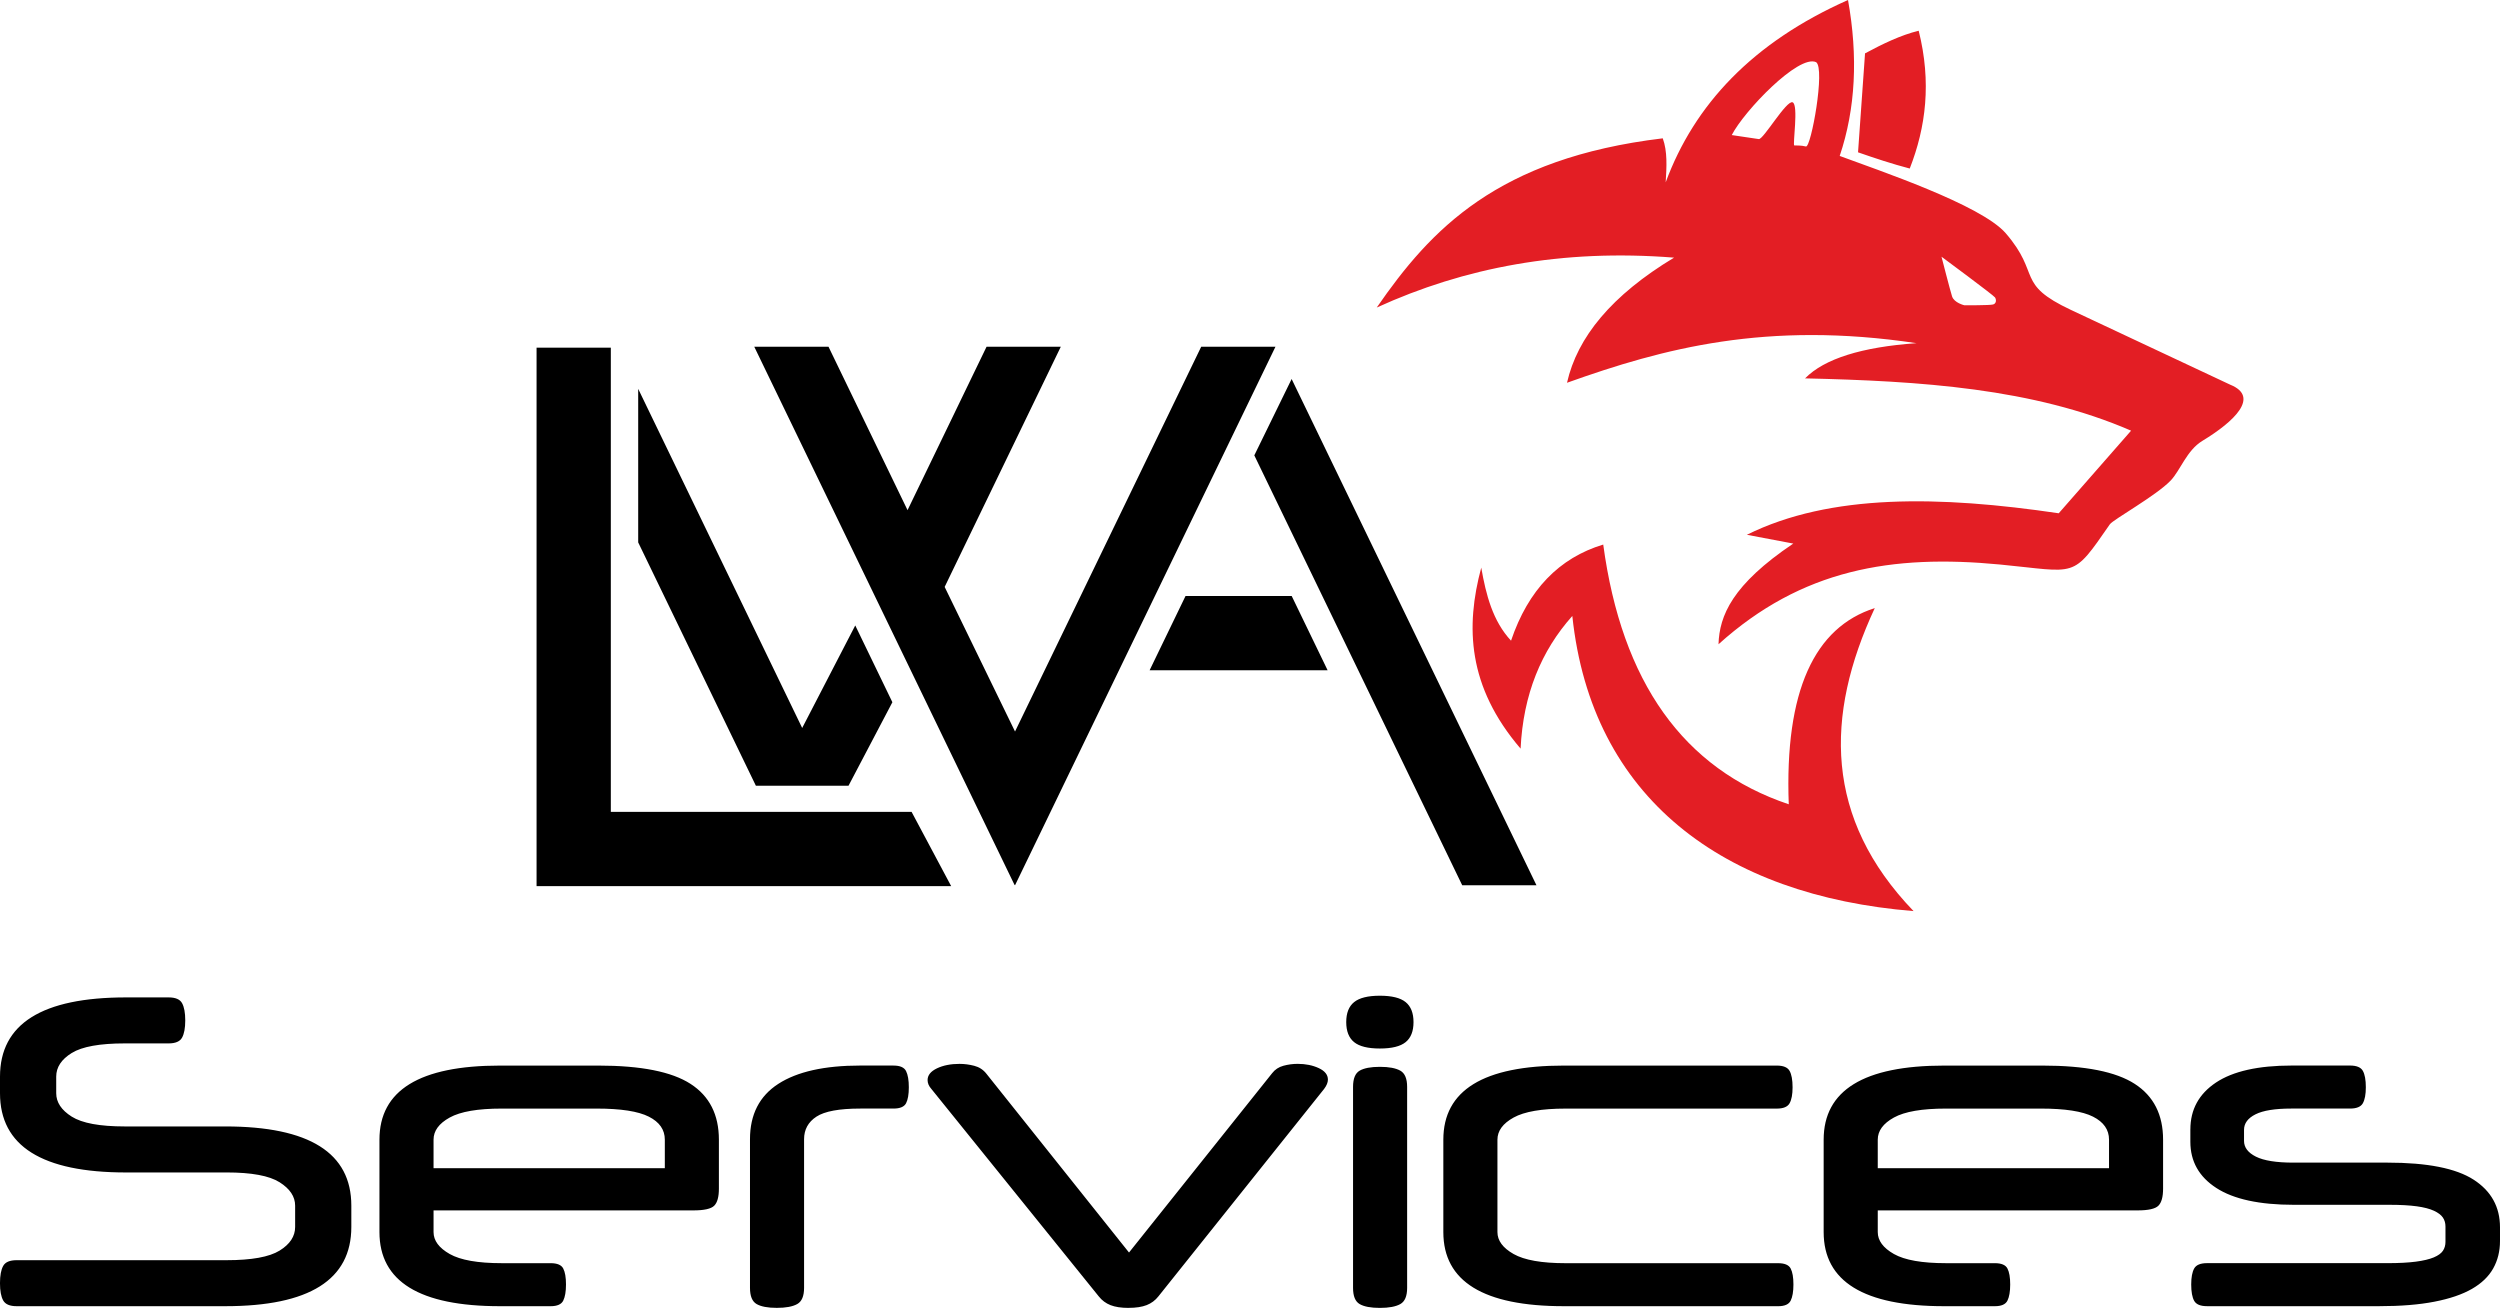 <?xml version="1.0" encoding="UTF-8"?>
<!-- Creator: CorelDRAW 2021 (64-Bit) -->
<svg xmlns="http://www.w3.org/2000/svg" xmlns:xlink="http://www.w3.org/1999/xlink" xmlns:xodm="http://www.corel.com/coreldraw/odm/2003" xml:space="preserve" width="134.108mm" height="70.16mm" version="1.1" style="shape-rendering:geometricPrecision; text-rendering:geometricPrecision; image-rendering:optimizeQuality; fill-rule:evenodd; clip-rule:evenodd" viewBox="0 0 137.556 71.964">
 <defs>
  <style type="text/css">
   <![CDATA[
    .fil0 {fill:black}
    .fil2 {fill:#E31E24}
    .fil1 {fill:black;fill-rule:nonzero}
   ]]>
  </style>
 </defs>
 <g id="Ebene_x0020_1">
  <g id="_2303511570000">
   <g>
    <polygon class="fil0" points="29.523,19.129 33.609,19.129 33.609,44.672 50.158,44.672 52.336,48.758 33.609,48.758 29.523,48.758 29.523,44.672 "></polygon>
    <polygon class="fil0" points="70.178,19.08 66.092,19.08 55.849,40.25 51.977,32.294 58.367,19.08 54.282,19.08 49.935,28.07 45.587,19.08 41.502,19.08 55.831,48.71 55.84,48.68 55.849,48.71 "></polygon>
    <polygon class="fil0" points="35.115,21.396 44.138,40.055 47.058,34.414 49.101,38.638 46.687,43.233 45.675,43.233 42.602,43.233 41.59,43.233 35.115,29.844 "></polygon>
    <polygon class="fil0" points="71.069,20.854 84.54,48.71 80.455,48.71 69.015,25.055 "></polygon>
    <polygon class="fil0" points="65.231,32.793 71.072,32.793 73.048,36.879 63.255,36.879 "></polygon>
   </g>
   <path class="fil1" d="M6.936 64.512c-4.624,0 -6.936,-1.453 -6.936,-4.359l0 -0.914c0,-2.906 2.312,-4.359 6.936,-4.359l2.343 0c0.375,0 0.621,0.105 0.738,0.316 0.117,0.211 0.176,0.527 0.176,0.949 0,0.422 -0.059,0.738 -0.176,0.949 -0.117,0.211 -0.363,0.317 -0.738,0.317l-2.414 0c-1.375,0 -2.347,0.176 -2.917,0.527 -0.57,0.352 -0.855,0.785 -0.855,1.3l0 0.914c0,0.5 0.285,0.93 0.855,1.289 0.57,0.359 1.543,0.539 2.917,0.539l5.53 0c4.624,0 6.936,1.453 6.936,4.359l0 1.172c0,2.906 -2.312,4.359 -6.936,4.359l-11.482 0c-0.375,0 -0.621,-0.106 -0.738,-0.317 -0.117,-0.211 -0.176,-0.527 -0.176,-0.949 0,-0.422 0.059,-0.738 0.176,-0.949 0.117,-0.211 0.363,-0.316 0.738,-0.316l11.553 0c1.375,0 2.347,-0.176 2.917,-0.527 0.57,-0.351 0.856,-0.785 0.856,-1.301l0 -1.172c0,-0.5 -0.285,-0.929 -0.856,-1.289 -0.57,-0.359 -1.543,-0.539 -2.917,-0.539l-5.53 0zm16.919 2.085l0 1.195c0,0.469 0.297,0.871 0.89,1.207 0.594,0.336 1.547,0.504 2.859,0.504l2.695 0c0.359,0 0.59,0.098 0.691,0.293 0.102,0.195 0.152,0.488 0.152,0.879 0,0.391 -0.051,0.687 -0.152,0.89 -0.102,0.203 -0.332,0.305 -0.691,0.305l-2.789 0c-4.421,0 -6.632,-1.359 -6.632,-4.077l0 -5.085c0,-2.718 2.211,-4.077 6.632,-4.077l5.413 0c2.343,0 4.035,0.336 5.074,1.008 1.039,0.671 1.558,1.695 1.558,3.07l0 2.695c0,0.453 -0.086,0.765 -0.258,0.937 -0.172,0.172 -0.555,0.258 -1.149,0.258l-14.294 0zm0 -2.32l12.725 0 0 -1.57c0,-0.547 -0.293,-0.969 -0.879,-1.265 -0.586,-0.297 -1.543,-0.445 -2.871,-0.445l-5.226 0c-1.312,0 -2.265,0.164 -2.859,0.492 -0.594,0.328 -0.89,0.734 -0.89,1.218l0 1.57zm25.308 -5.647c0.359,0 0.59,0.101 0.691,0.304 0.101,0.203 0.152,0.5 0.152,0.89 0,0.391 -0.051,0.683 -0.152,0.879 -0.102,0.195 -0.332,0.293 -0.691,0.293l-1.828 0c-1.156,0 -1.961,0.148 -2.414,0.445 -0.453,0.297 -0.679,0.711 -0.679,1.242l0 8.178c0,0.453 -0.125,0.75 -0.375,0.89 -0.25,0.141 -0.625,0.211 -1.125,0.211 -0.5,0 -0.871,-0.07 -1.113,-0.211 -0.242,-0.141 -0.363,-0.438 -0.363,-0.89l0 -8.178c0,-1.359 0.519,-2.375 1.558,-3.046 1.039,-0.672 2.543,-1.008 4.511,-1.008l1.828 0zm12.935 13.334c-0.406,0 -0.738,-0.051 -0.996,-0.152 -0.258,-0.102 -0.472,-0.262 -0.644,-0.48l-9.209 -11.412c-0.141,-0.156 -0.211,-0.32 -0.211,-0.492 0,-0.266 0.172,-0.48 0.515,-0.645 0.344,-0.164 0.758,-0.246 1.242,-0.246 0.266,0 0.535,0.035 0.808,0.105 0.273,0.07 0.496,0.215 0.668,0.433l7.85 9.842 7.874 -9.866c0.156,-0.203 0.363,-0.34 0.621,-0.41 0.258,-0.07 0.519,-0.105 0.785,-0.105 0.437,0 0.824,0.078 1.16,0.234 0.336,0.156 0.504,0.367 0.504,0.633 0,0.156 -0.07,0.328 -0.211,0.515l-9.116 11.412c-0.172,0.219 -0.387,0.379 -0.644,0.48 -0.258,0.101 -0.59,0.152 -0.996,0.152zm15.326 -1.101c0,0.453 -0.125,0.75 -0.375,0.89 -0.25,0.141 -0.625,0.211 -1.125,0.211 -0.5,0 -0.871,-0.07 -1.113,-0.211 -0.242,-0.141 -0.363,-0.438 -0.363,-0.89l0 -11.061c0,-0.453 0.121,-0.75 0.363,-0.891 0.242,-0.14 0.613,-0.211 1.113,-0.211 0.5,0 0.875,0.07 1.125,0.211 0.25,0.141 0.375,0.438 0.375,0.891l0 11.061zm-3.351 -14.623c0,-0.5 0.144,-0.867 0.434,-1.101 0.289,-0.234 0.762,-0.352 1.417,-0.352 0.656,0 1.129,0.117 1.418,0.352 0.289,0.234 0.433,0.602 0.433,1.101 0,0.5 -0.144,0.867 -0.433,1.101 -0.289,0.234 -0.762,0.351 -1.418,0.351 -0.656,0 -1.129,-0.117 -1.417,-0.351 -0.289,-0.234 -0.434,-0.602 -0.434,-1.101zm11.975 15.63c-4.421,0 -6.632,-1.359 -6.632,-4.077l0 -5.085c0,-2.718 2.211,-4.077 6.632,-4.077l11.717 0c0.359,0 0.594,0.098 0.703,0.293 0.109,0.195 0.164,0.496 0.164,0.902 0,0.391 -0.055,0.683 -0.164,0.879 -0.109,0.195 -0.344,0.293 -0.703,0.293l-11.623 0c-1.312,0 -2.265,0.164 -2.859,0.492 -0.594,0.328 -0.89,0.734 -0.89,1.218l0 5.085c0,0.469 0.297,0.871 0.89,1.207 0.594,0.336 1.547,0.504 2.859,0.504l11.694 0c0.359,0 0.59,0.098 0.691,0.293 0.102,0.195 0.152,0.488 0.152,0.879 0,0.391 -0.051,0.687 -0.152,0.89 -0.101,0.203 -0.332,0.305 -0.691,0.305l-11.787 0zm17.271 -5.273l0 1.195c0,0.469 0.297,0.871 0.89,1.207 0.594,0.336 1.547,0.504 2.859,0.504l2.695 0c0.359,0 0.59,0.098 0.691,0.293 0.102,0.195 0.152,0.488 0.152,0.879 0,0.391 -0.051,0.687 -0.152,0.89 -0.102,0.203 -0.332,0.305 -0.691,0.305l-2.789 0c-4.421,0 -6.632,-1.359 -6.632,-4.077l0 -5.085c0,-2.718 2.211,-4.077 6.632,-4.077l5.413 0c2.343,0 4.035,0.336 5.073,1.008 1.039,0.671 1.558,1.695 1.558,3.07l0 2.695c0,0.453 -0.086,0.765 -0.258,0.937 -0.172,0.172 -0.555,0.258 -1.148,0.258l-14.294 0zm0 -2.32l12.725 0 0 -1.57c0,-0.547 -0.293,-0.969 -0.879,-1.265 -0.586,-0.297 -1.543,-0.445 -2.871,-0.445l-5.226 0c-1.312,0 -2.265,0.164 -2.859,0.492 -0.594,0.328 -0.89,0.734 -0.89,1.218l0 1.57zm17.201 -2.133c0,-1.093 0.469,-1.952 1.406,-2.578 0.938,-0.625 2.328,-0.937 4.171,-0.937l3.21 0c0.359,0 0.594,0.098 0.703,0.293 0.109,0.195 0.164,0.496 0.164,0.902 0,0.391 -0.055,0.683 -0.164,0.879 -0.109,0.195 -0.344,0.293 -0.703,0.293l-3.234 0c-0.89,0 -1.547,0.105 -1.968,0.316 -0.422,0.211 -0.633,0.496 -0.633,0.855l0 0.609c0,0.359 0.219,0.649 0.656,0.867 0.437,0.219 1.125,0.328 2.062,0.328l5.179 0c2.187,0 3.765,0.312 4.734,0.937 0.969,0.625 1.453,1.5 1.453,2.625l0 0.75c0,0.562 -0.125,1.066 -0.375,1.512 -0.25,0.445 -0.641,0.82 -1.172,1.125 -0.531,0.305 -1.218,0.539 -2.062,0.703 -0.844,0.164 -1.851,0.246 -3.023,0.246l-9.491 0c-0.359,0 -0.594,-0.098 -0.703,-0.293 -0.109,-0.195 -0.164,-0.496 -0.164,-0.902 0,-0.391 0.055,-0.683 0.164,-0.879 0.109,-0.195 0.344,-0.293 0.703,-0.293l9.936 0c0.625,0 1.145,-0.028 1.558,-0.082 0.414,-0.055 0.742,-0.133 0.984,-0.234 0.242,-0.102 0.41,-0.223 0.504,-0.363 0.094,-0.141 0.141,-0.304 0.141,-0.492l0 -0.844c0,-0.188 -0.047,-0.352 -0.141,-0.492 -0.094,-0.14 -0.258,-0.266 -0.492,-0.375 -0.234,-0.109 -0.551,-0.191 -0.949,-0.246 -0.399,-0.055 -0.902,-0.082 -1.512,-0.082l-5.249 0c-1.89,0 -3.312,-0.308 -4.265,-0.926 -0.953,-0.617 -1.429,-1.465 -1.429,-2.542l0 -0.68z"></path>
   <path class="fil2" d="M102.618 2.937c0.984,-0.528 1.968,-1.006 2.953,-1.246 0.713,2.842 0.395,5.314 -0.492,7.582 -0.948,-0.248 -1.897,-0.561 -2.845,-0.892 0.128,-1.815 0.256,-3.629 0.385,-5.444zm-21.116 28.295c-0.872,3.251 -0.76,6.544 2.165,9.96 0.142,-2.985 1.137,-5.387 2.846,-7.3 1.058,10.01 8.291,15.387 18.776,16.239 -4.911,-5.106 -4.895,-10.742 -2.134,-16.672 -3.314,1.054 -4.965,4.545 -4.733,10.795 -5.803,-1.949 -9.188,-6.733 -10.208,-14.291 -2.431,0.736 -4.127,2.492 -5.073,5.29 -1.008,-1.084 -1.377,-2.523 -1.639,-4.021zm-5.747 -14.315c2.964,-4.289 6.631,-8.212 15.734,-9.306 0.264,0.723 0.213,1.571 0.161,2.421 1.579,-4.272 4.774,-7.694 10.032,-10.032 0.557,3.107 0.42,5.972 -0.457,8.58 2.069,0.772 7.781,2.684 9.137,4.255 1.965,2.276 0.51,2.774 3.596,4.222 2.919,1.37 5.838,2.74 8.757,4.111 1.643,0.666 0.224,2.023 -1.539,3.092 -0.857,0.52 -1.207,1.624 -1.744,2.184 -0.8,0.834 -3.163,2.144 -3.344,2.406 -2.105,3.043 -1.765,2.621 -6.045,2.211 -5.952,-0.57 -10.907,0.26 -15.487,4.388 0.049,-1.572 0.755,-3.281 4.115,-5.54 -0.852,-0.161 -1.703,-0.323 -2.555,-0.484 4.596,-2.28 10.629,-2.148 17.16,-1.183 1.327,-1.515 2.654,-3.03 3.981,-4.545 -5.389,-2.339 -11.611,-2.732 -17.939,-2.878 1.069,-1.086 3.13,-1.724 6.132,-1.937 -8.252,-1.233 -13.921,0.281 -19.23,2.179 0.566,-2.508 2.456,-4.814 5.89,-6.885 -6.169,-0.49 -11.556,0.551 -16.352,2.743zm31.07 -2.793c0,0 2.866,2.119 2.946,2.242 0.079,0.123 0.079,0.334 -0.105,0.387 -0.185,0.053 -1.583,0.044 -1.583,0.044 0,0 -0.563,-0.132 -0.677,-0.492 -0.114,-0.36 -0.58,-2.181 -0.58,-2.181zm-11.539 -6.692c0.496,0.074 1.24,0.184 1.488,0.221 0.248,0.037 1.523,-2.163 1.861,-2.023 0.337,0.14 -0.012,2.362 0.093,2.372 0.105,0.01 0.357,-0.013 0.639,0.058 0.282,0.071 1.074,-4.308 0.558,-4.64 -0.965,-0.441 -3.962,2.689 -4.64,4.012z"></path>
  </g>
 </g>
</svg>
